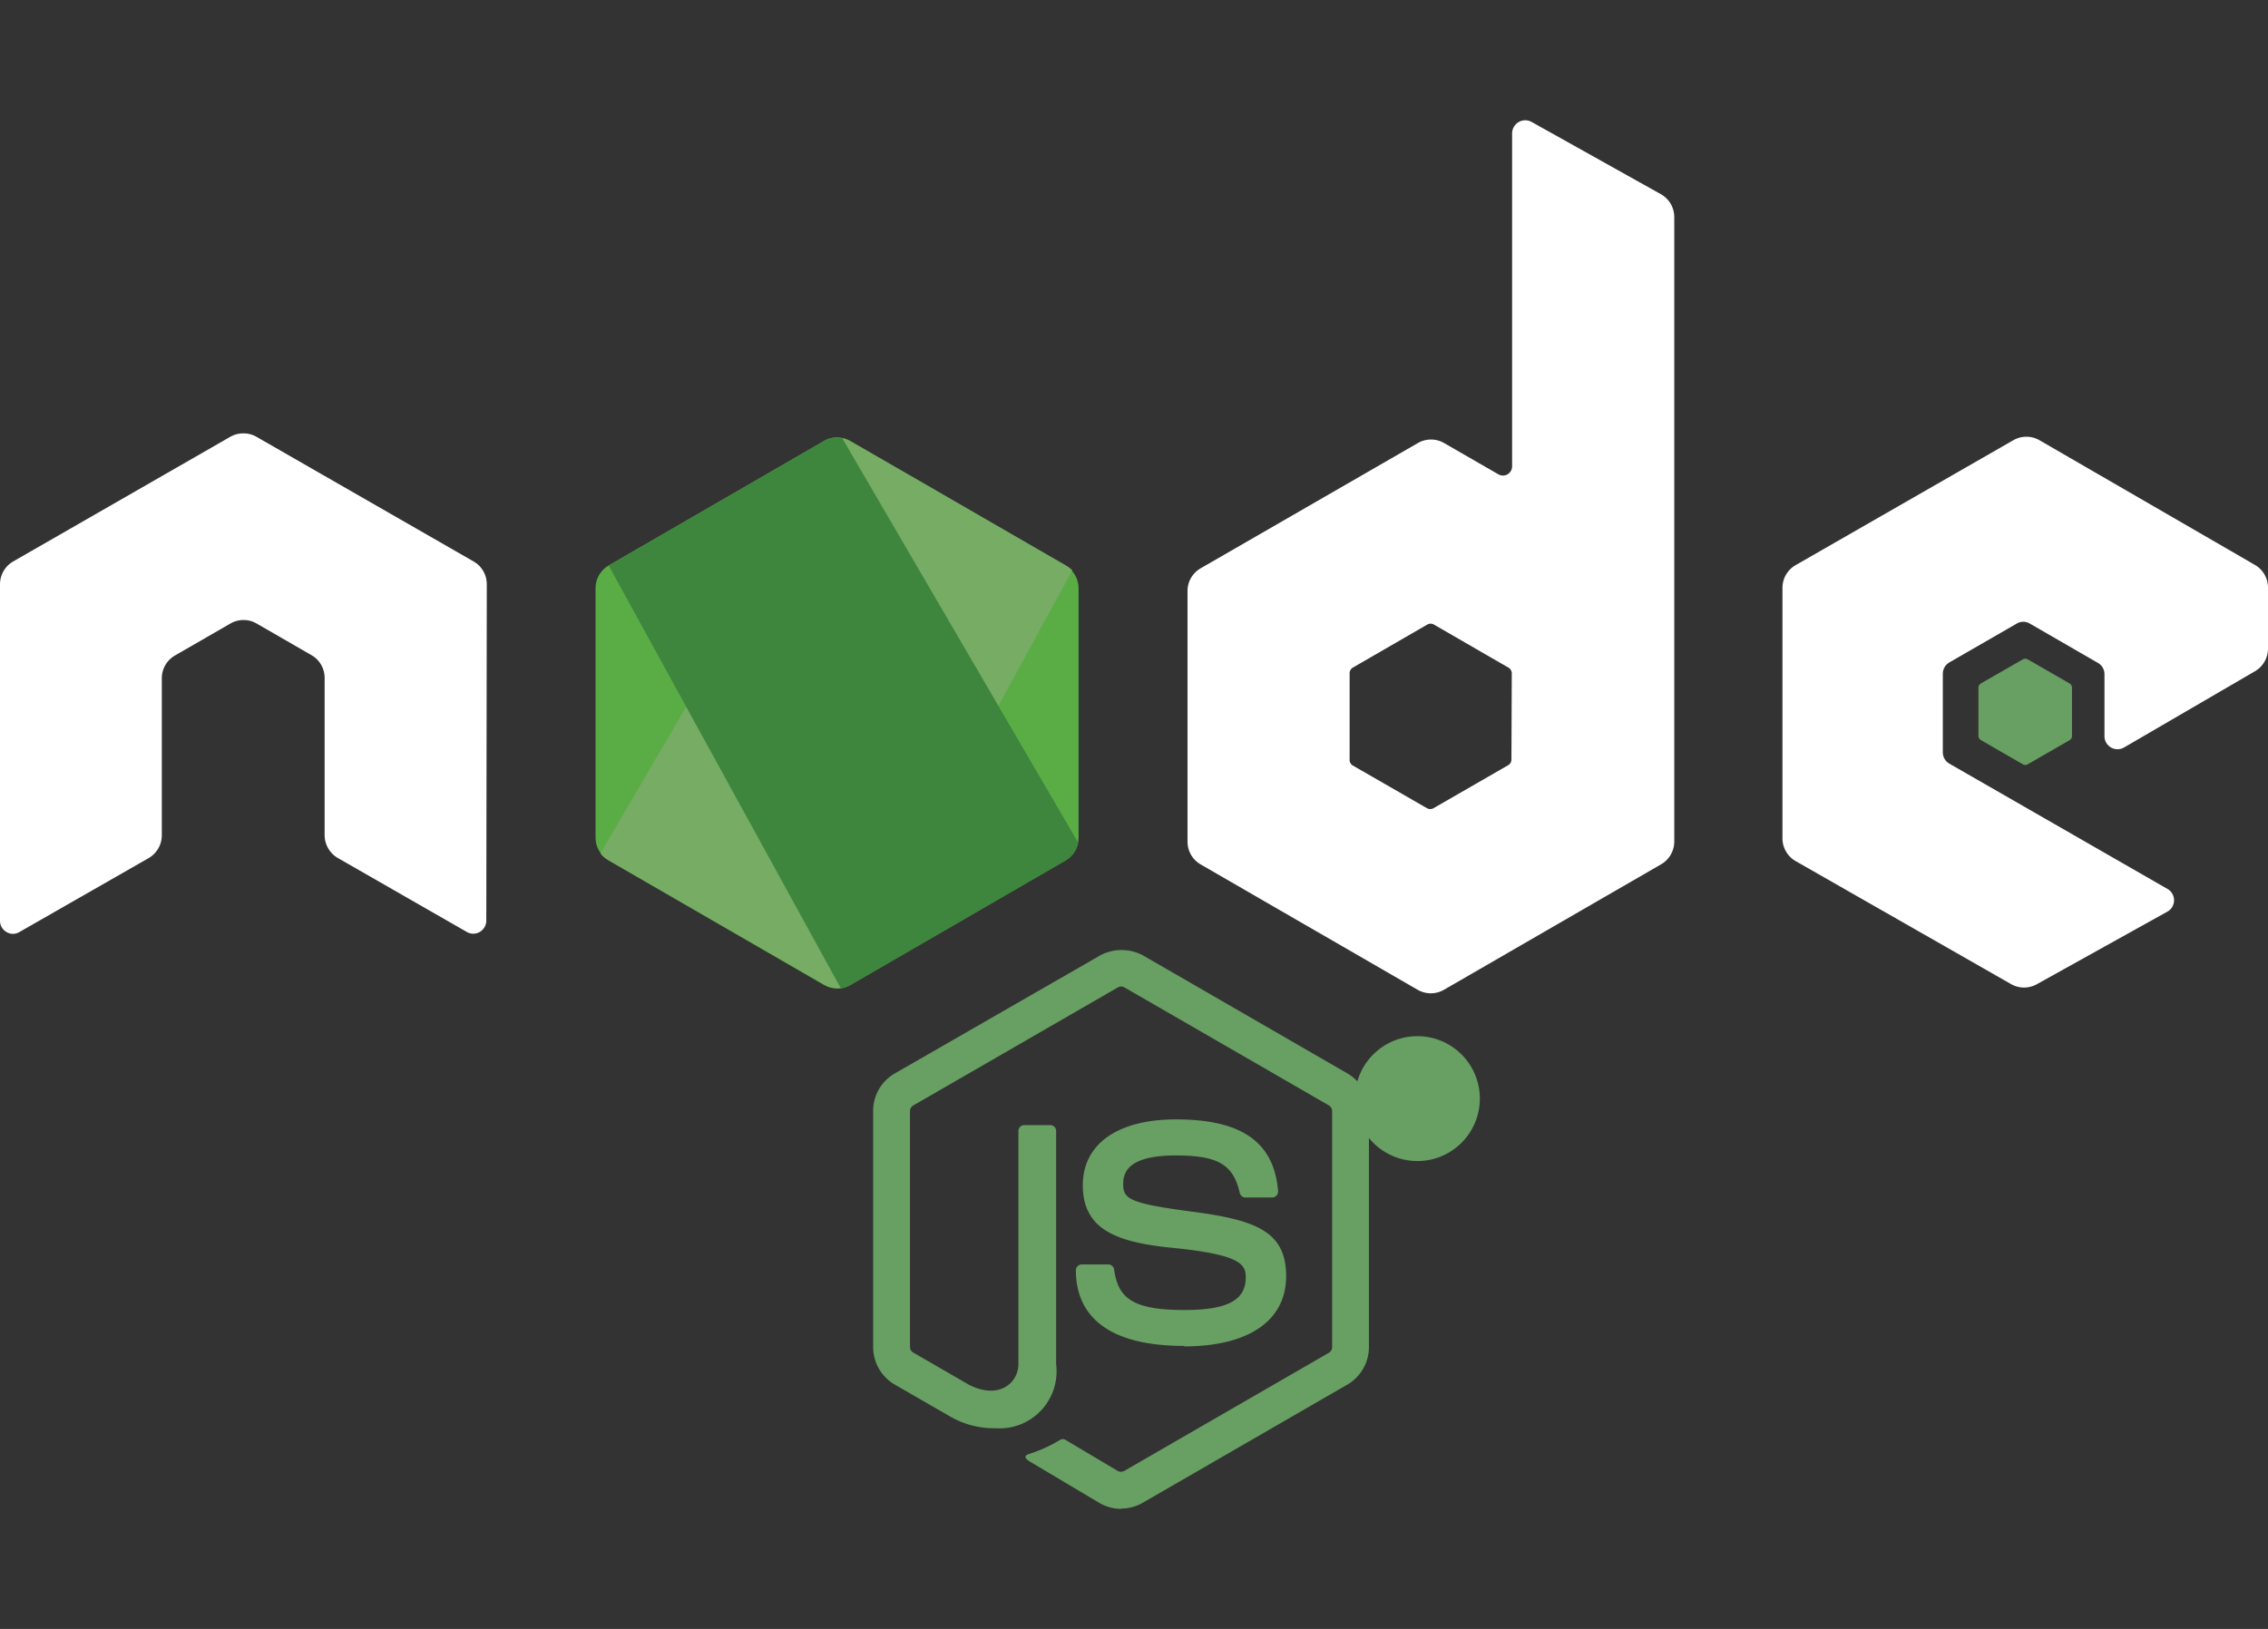 <svg id="nodejs" xmlns="http://www.w3.org/2000/svg" xmlns:xlink="http://www.w3.org/1999/xlink" width="83.523" height="60" viewBox="0 0 83.523 60">
  <rect x="0" y="0" width="83.523" height="60" fill="#333333" stroke="none"/>
  <defs>
    <clipPath id="clip-path">
      <path id="Path_85378" data-name="Path 85378" d="M60.925,38.711,52.99,43.3a.96.96,0,0,0-.48.835v9.187a.96.96,0,0,0,.48.835l7.934,4.594a.965.965,0,0,0,.96,0l7.934-4.594a.96.96,0,0,0,.48-.835V44.139a.96.96,0,0,0-.48-.835l-7.934-4.594a.969.969,0,0,0-.965,0" transform="translate(-52.51 -38.582)" fill="none"/>
    </clipPath>
    <linearGradient id="linear-gradient" x1="-4.307" y1="4.265" x2="-4.3" y2="4.265" gradientUnits="objectBoundingBox">
      <stop offset="0.3" stop-color="#3e863d"/>
      <stop offset="0.5" stop-color="#55934f"/>
      <stop offset="0.8" stop-color="#5aad45"/>
    </linearGradient>
    <clipPath id="clip-path-2">
      <path id="Path_85380" data-name="Path 85380" d="M52.94,53.952a.96.96,0,0,0,.284.246l6.84,3.942,1.136.651a.965.965,0,0,0,.555.125.981.981,0,0,0,.188-.033l8.373-15.359a.953.953,0,0,0-.226-.175l-5.207-3.007L62.131,38.76a1,1,0,0,0-.251-.1Z" transform="translate(-52.94 -38.66)" fill="none"/>
    </clipPath>
    <linearGradient id="linear-gradient-2" x1="-3.937" y1="3.98" x2="-3.933" y2="3.98" gradientUnits="objectBoundingBox">
      <stop offset="0.57" stop-color="#3e863d"/>
      <stop offset="0.72" stop-color="#619857"/>
      <stop offset="1" stop-color="#76ac64"/>
    </linearGradient>
    <clipPath id="clip-path-3">
      <path id="Path_85382" data-name="Path 85382" d="M61.988,38.6a.969.969,0,0,0-.384.121L53.67,43.315l8.552,15.576a.952.952,0,0,0,.342-.117L70.5,54.18a.965.965,0,0,0,.464-.656l-8.7-14.912a1,1,0,0,0-.2,0h-.075" transform="translate(-53.67 -38.6)" fill="none"/>
    </clipPath>
    <linearGradient id="linear-gradient-3" x1="-8.902" y1="6.833" x2="-8.895" y2="6.833" gradientUnits="objectBoundingBox">
      <stop offset="0.16" stop-color="#6bbf47"/>
      <stop offset="0.38" stop-color="#79b461"/>
      <stop offset="0.47" stop-color="#75ac64"/>
      <stop offset="0.7" stop-color="#659e5a"/>
      <stop offset="0.9" stop-color="#3e863d"/>
    </linearGradient>
  </defs>
  <g id="Layer_1" data-name="Layer 1" transform="translate(0)">
    <path id="Path_85373" data-name="Path 85373" d="M86.119,104.383a1.587,1.587,0,0,1-.789-.213l-2.506-1.491c-.376-.209-.192-.284-.067-.326a5.082,5.082,0,0,0,1.123-.514.192.192,0,0,1,.188,0L86,102.988a.255.255,0,0,0,.234,0l7.542-4.355a.238.238,0,0,0,.117-.2v-8.7a.242.242,0,0,0-.117-.209L86.24,85.174a.234.234,0,0,0-.234,0l-7.538,4.351a.242.242,0,0,0-.121.2v8.7a.234.234,0,0,0,.117.2l2.067,1.194c1.123.56,1.808-.1,1.808-.764v-8.59a.217.217,0,0,1,.217-.217h.956a.217.217,0,0,1,.217.217v8.594a2.1,2.1,0,0,1-2.234,2.355,3.232,3.232,0,0,1-1.737-.472l-1.979-1.14a1.6,1.6,0,0,1-.789-1.378v-8.7a1.587,1.587,0,0,1,.789-1.374L85.346,84a1.67,1.67,0,0,1,1.587,0l7.542,4.356a1.591,1.591,0,0,1,.773,1.374v8.7a1.6,1.6,0,0,1-.789,1.374l-7.542,4.356a1.587,1.587,0,0,1-.793.213" transform="translate(-44.835 -48.806)" fill="#689f63"/>
    <path id="Path_85374" data-name="Path 85374" d="M98.862,103.973c-3.3,0-3.992-1.516-3.992-2.785a.217.217,0,0,1,.217-.217h.973a.217.217,0,0,1,.217.184c.146.994.585,1.495,2.581,1.495,1.591,0,2.268-.359,2.268-1.2,0-.484-.192-.835-2.66-1.086-2.067-.2-3.341-.66-3.341-2.309,0-1.52,1.282-2.426,3.433-2.426,2.414,0,3.612.835,3.758,2.639a.221.221,0,0,1-.058.167.225.225,0,0,1-.159.071h-.981a.217.217,0,0,1-.213-.171c-.238-1.044-.806-1.378-2.355-1.378-1.733,0-1.938.606-1.938,1.057,0,.551.238.71,2.581,1.019s3.42.743,3.42,2.372-1.37,2.585-3.758,2.585m9.187-9.229h.246a.221.221,0,0,0,.246-.23c0-.221-.155-.221-.238-.221h-.259Zm-.309-.714h.555c.192,0,.572,0,.572.418a.376.376,0,0,1-.309.418c.226,0,.238.163.271.372a1.592,1.592,0,0,0,.084.418h-.347c0-.075-.063-.493-.063-.514a.147.147,0,0,0-.171-.138h-.284v.651h-.317Zm-.672.81a.859.859,0,1,1,.013.013m2.673,0a2.3,2.3,0,1,1,0-.013" transform="translate(-55.249 -54.397)" fill="#689f63"/>
    <path id="Path_85375" data-name="Path 85375" d="M17.917,27.7a.965.965,0,0,0-.484-.835l-8-4.594A.935.935,0,0,0,9,22.147H8.914a.952.952,0,0,0-.443.125l-8,4.594A.973.973,0,0,0-.01,27.7l0,12.394a.476.476,0,0,0,.238.418.455.455,0,0,0,.48,0L5.465,37.79a.973.973,0,0,0,.484-.835V31.163a.965.965,0,0,1,.484-.835L8.476,29.15a.96.96,0,0,1,.484-.129.944.944,0,0,1,.48.129l2.021,1.165a.965.965,0,0,1,.484.835v5.8a.977.977,0,0,0,.484.835l4.748,2.723a.472.472,0,0,0,.484,0,.484.484,0,0,0,.238-.418Zm37.734,6.46a.238.238,0,0,1-.121.209l-2.748,1.583a.242.242,0,0,1-.242,0L49.792,34.37a.238.238,0,0,1-.1-.209V30.984a.242.242,0,0,1,.117-.209l2.744-1.587a.242.242,0,0,1,.242,0l2.748,1.587a.242.242,0,0,1,.121.209Zm.743-23.486a.484.484,0,0,0-.718.418V23.363a.338.338,0,0,1-.505.292l-2-1.153a.965.965,0,0,0-.965,0l-8,4.614a.965.965,0,0,0-.484.835v9.237a.969.969,0,0,0,.484.835l7.993,4.619a.969.969,0,0,0,.965,0l8-4.623a.969.969,0,0,0,.484-.835V14.167a.969.969,0,0,0-.5-.835ZM83.033,30.908a.965.965,0,0,0,.48-.835V27.827a.965.965,0,0,0-.48-.835L75.1,22.4a.965.965,0,0,0-.969,0L66.116,27a.965.965,0,0,0-.484.835v9.233a.969.969,0,0,0,.489.835l7.934,4.531a.965.965,0,0,0,.948,0l4.807-2.673a.48.48,0,0,0,0-.835l-8.03-4.614a.48.48,0,0,1-.242-.418V31a.48.48,0,0,1,.242-.418l2.506-1.445a.476.476,0,0,1,.459.017L77.249,30.6a.48.48,0,0,1,.242.418v2.276a.48.48,0,0,0,.727.418Z" transform="translate(0.01 -6.183)" fill="#fff"/>
    <path id="Path_85376" data-name="Path 85376" d="M176.1,58.126a.184.184,0,0,1,.184,0l1.537.885a.184.184,0,0,1,.092.159v1.775a.184.184,0,0,1-.092.159l-1.537.885a.184.184,0,0,1-.184,0l-1.533-.885a.184.184,0,0,1-.1-.159V59.17a.184.184,0,0,1,.092-.159Z" transform="translate(-101.608 -33.838)" fill="#689f63"/>
    <g id="Group_161001" data-name="Group 161001" transform="translate(21.932 16.112)" clip-path="url(#clip-path)">
      <path id="Path_85377" data-name="Path 85377" d="M67.124,32.689,44.712,21.71,33.22,45.154,55.632,56.141Z" transform="translate(-41.275 -28.756)" fill="url(#linear-gradient)"/>
    </g>
    <g id="Group_161002" data-name="Group 161002" transform="translate(22.112 16.144)" clip-path="url(#clip-path-2)">
      <path id="Path_85379" data-name="Path 85379" d="M29.73,34.234,45.557,55.652,66.487,40.2,50.66,18.77Z" transform="translate(-39.422 -27.076)" fill="url(#linear-gradient-2)"/>
    </g>
    <g id="Group_161003" data-name="Group 161003" transform="translate(22.416 16.119)" clip-path="url(#clip-path-3)">
      <path id="Path_85381" data-name="Path 85381" d="M53.67,38.59V58.873H70.979V38.59Z" transform="translate(-53.67 -38.594)" fill="url(#linear-gradient-3)"/>
    </g>
    <rect id="Rectangle_5927" data-name="Rectangle 5927" width="83.519" height="60" transform="translate(0.004)" fill="none"/>
  </g>
</svg>
